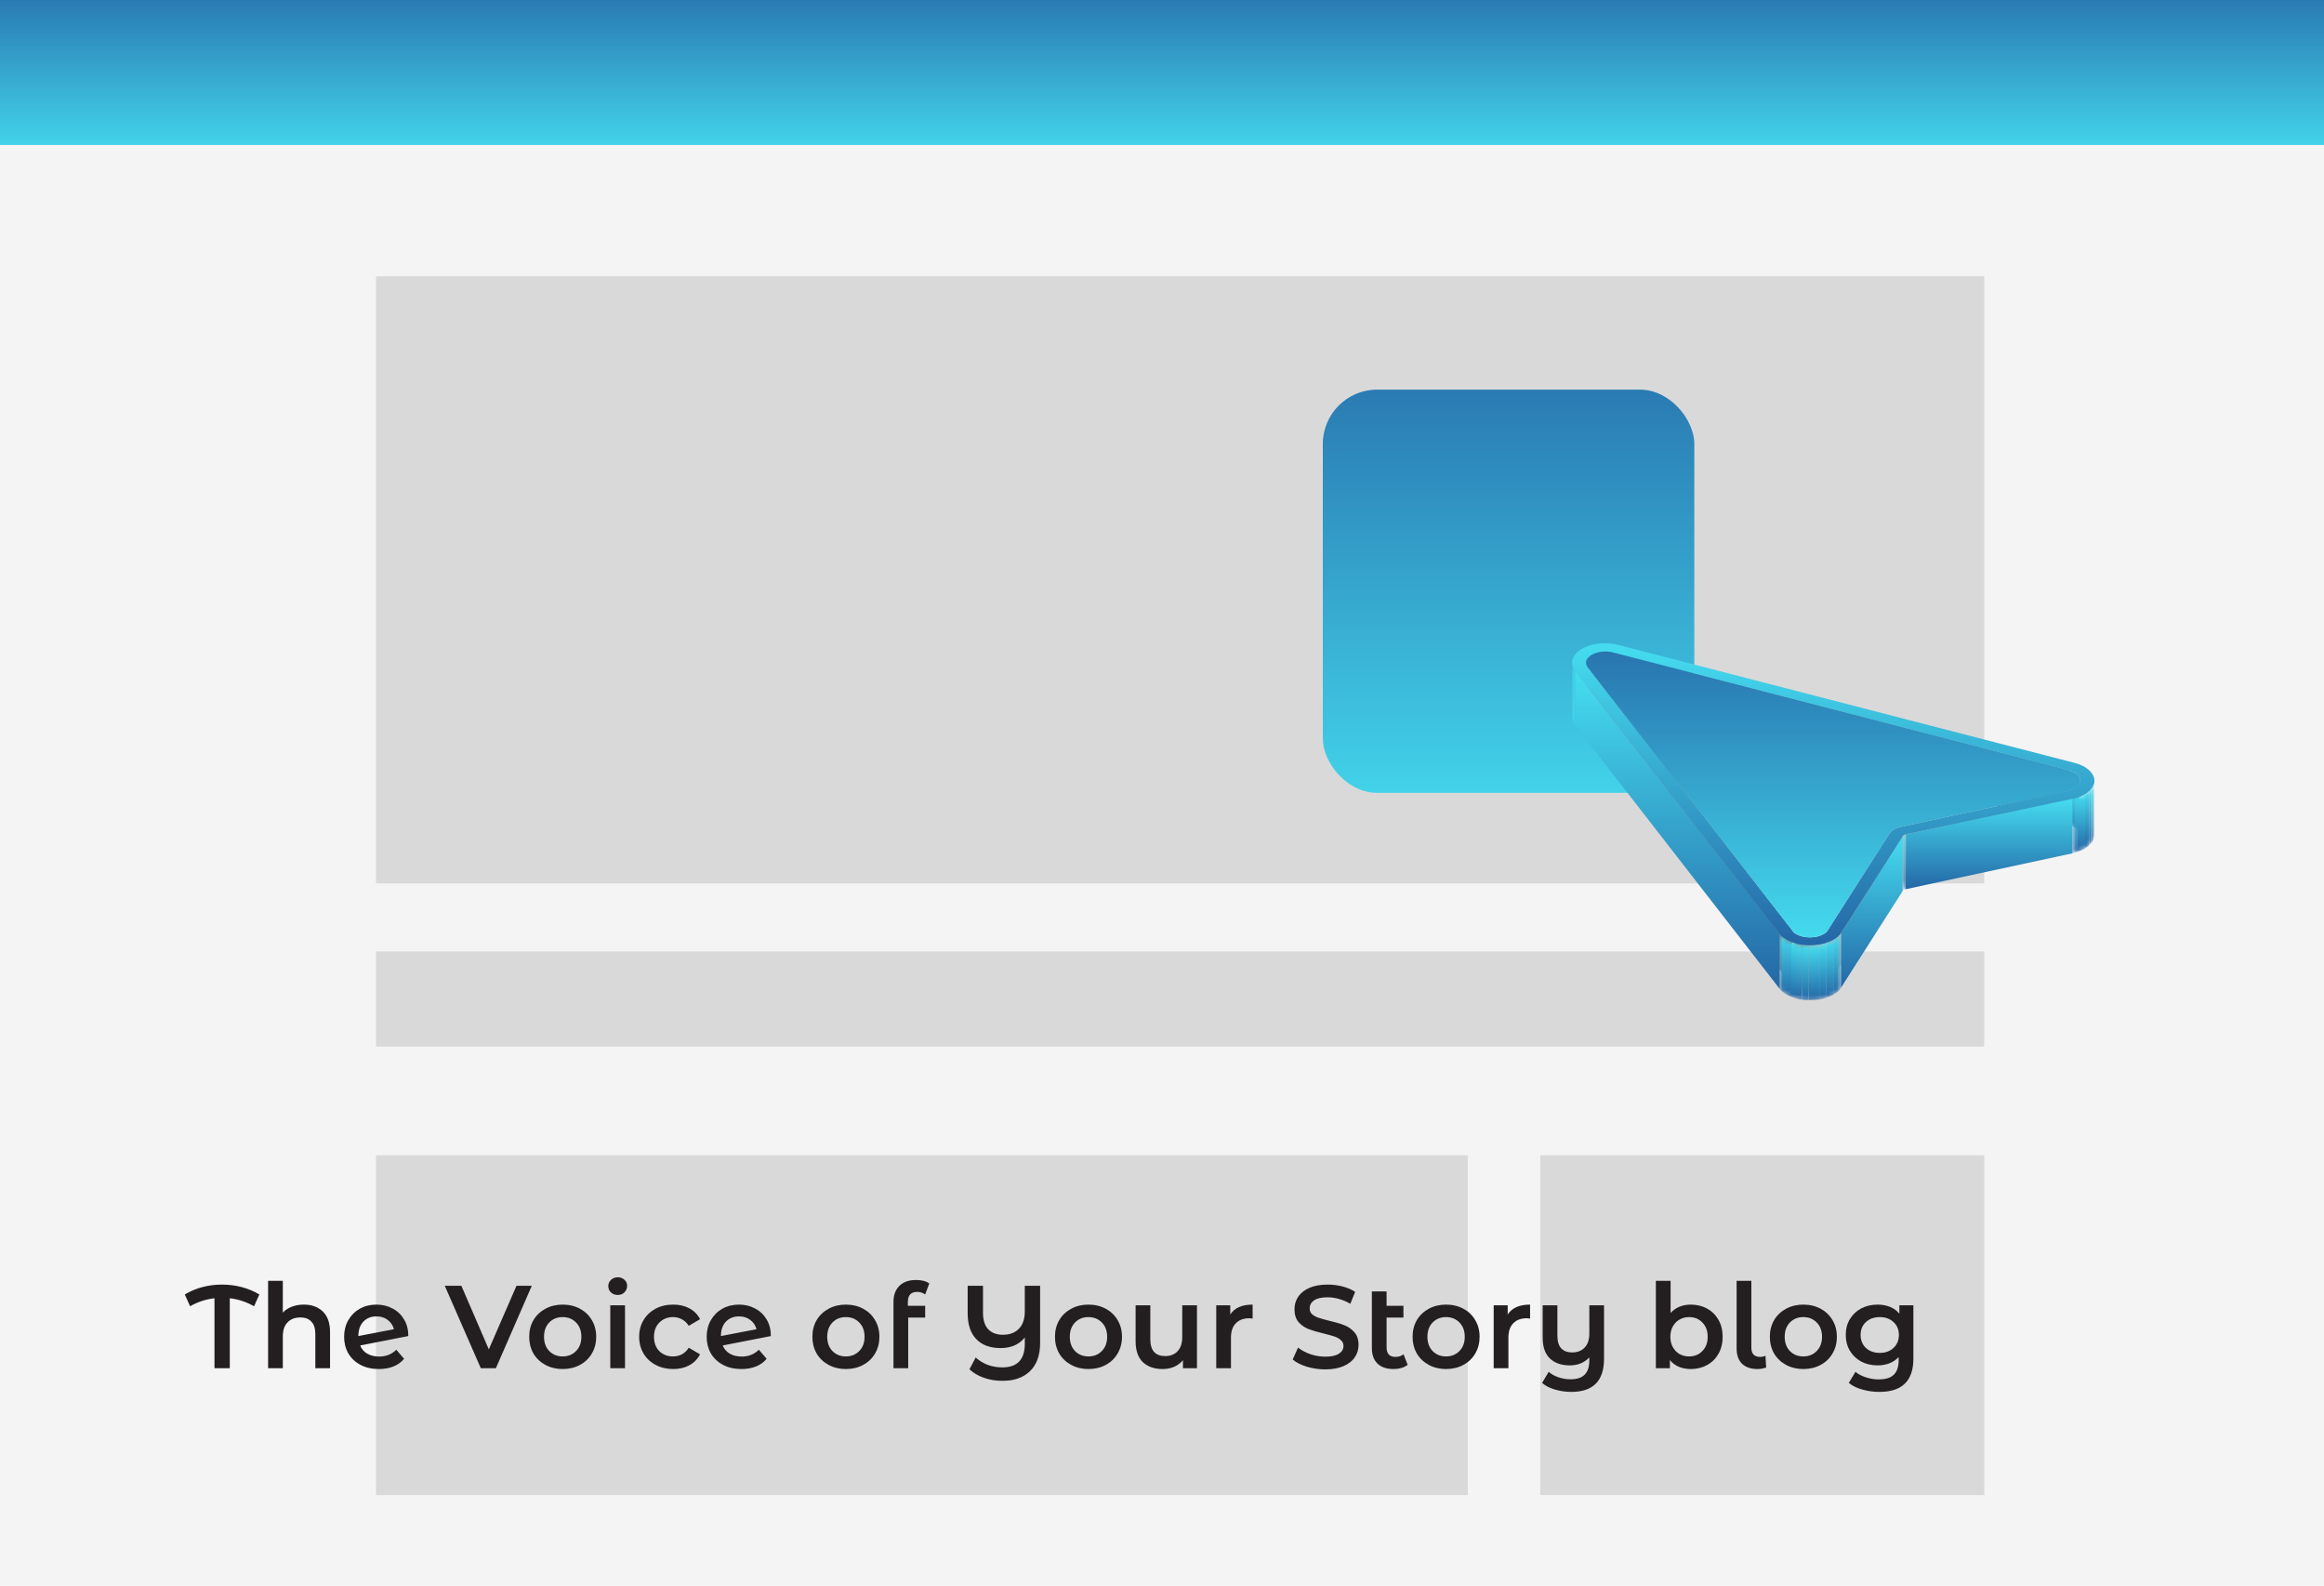 <svg width="513" height="350" viewBox="0 0 513 350" fill="none" xmlns="http://www.w3.org/2000/svg">
<rect width="513" height="350" fill="white"/>
<rect width="513" height="350" fill="#F4F4F4"/>
<rect x="83" y="255" width="241" height="75" fill="#D9D9D9"/>
<rect x="340" y="255" width="98" height="75" fill="#D9D9D9"/>
<rect x="83" y="61" width="355" height="134" fill="#D9D9D9"/>
<rect width="513" height="32" fill="url(#paint0_linear_3845_4599)"/>
<rect x="292" y="86" width="82" height="89" rx="12" fill="url(#paint1_linear_3845_4599)"/>
<rect x="83" y="210" width="355" height="21" fill="#D9D9D9"/>
<mask id="mask0_3845_4599" style="mask-type:luminance" maskUnits="userSpaceOnUse" x="350" y="143" width="7" height="16">
<path d="M350.071 158.348V146.218C350.071 144.58 353.142 143.249 356.111 144.017V156.096C353.091 155.329 350.122 156.659 350.071 158.297V158.348Z" fill="white"/>
</mask>
<g mask="url(#mask0_3845_4599)">
<path d="M356.059 144.016V156.095C355.906 156.095 355.804 156.044 355.701 156.044V143.965C355.855 143.965 355.957 143.965 356.059 144.016Z" fill="url(#paint2_linear_3845_4599)"/>
<path d="M355.752 143.965V156.044C355.548 156.044 355.445 155.993 355.292 155.942V143.862C355.496 143.862 355.599 143.862 355.752 143.965Z" fill="url(#paint3_linear_3845_4599)"/>
<path d="M355.343 143.863V155.942C355.189 155.942 355.036 155.942 354.882 155.942V143.812C355.036 143.812 355.189 143.812 355.343 143.812" fill="url(#paint4_linear_3845_4599)"/>
<path d="M354.934 143.812V155.891C354.78 155.891 354.626 155.891 354.473 155.891V143.812C354.626 143.812 354.78 143.812 354.934 143.812Z" fill="url(#paint5_linear_3845_4599)"/>
<path d="M354.524 143.812V155.891C354.37 155.891 354.217 155.891 354.063 155.891V143.812C354.217 143.812 354.37 143.812 354.524 143.812Z" fill="url(#paint6_linear_3845_4599)"/>
<path d="M354.063 143.812V155.891C353.859 155.891 353.705 155.891 353.552 155.891V143.812C353.756 143.812 353.91 143.812 354.063 143.812Z" fill="url(#paint7_linear_3845_4599)"/>
<path d="M353.654 143.812V155.891C353.449 155.891 353.244 155.891 353.091 155.942V143.914C353.296 143.914 353.449 143.863 353.654 143.863" fill="url(#paint8_linear_3845_4599)"/>
<path d="M353.091 143.914V155.993C352.784 156.045 352.477 156.096 352.221 156.198V144.119C352.528 144.016 352.784 143.965 353.091 143.914Z" fill="url(#paint9_linear_3845_4599)"/>
<path d="M352.272 144.119V156.198C351.862 156.3 351.555 156.454 351.248 156.658V144.528C351.555 144.374 351.914 144.221 352.272 144.067" fill="url(#paint10_linear_3845_4599)"/>
<path d="M351.3 144.528V156.608C351.044 156.71 350.89 156.864 350.685 157.017V144.989C350.89 144.835 351.095 144.682 351.3 144.58" fill="url(#paint11_linear_3845_4599)"/>
<path d="M350.737 144.989V157.068C350.583 157.17 350.532 157.273 350.429 157.375V145.245C350.532 145.142 350.634 145.04 350.737 144.938" fill="url(#paint12_linear_3845_4599)"/>
<path d="M350.481 145.244V157.323C350.378 157.426 350.327 157.477 350.276 157.579V145.5C350.378 145.398 350.429 145.347 350.481 145.244Z" fill="url(#paint13_linear_3845_4599)"/>
<path d="M350.327 145.5V157.579C350.225 157.682 350.225 157.733 350.173 157.835V145.756C350.225 145.654 350.276 145.602 350.327 145.5Z" fill="url(#paint14_linear_3845_4599)"/>
<path d="M350.173 145.757V157.836C350.122 157.887 350.071 157.99 350.071 158.041V145.962C350.071 145.859 350.122 145.808 350.173 145.757Z" fill="url(#paint15_linear_3845_4599)"/>
<path d="M350.122 145.962V158.041C350.122 158.144 350.071 158.195 350.071 158.297V146.218C350.071 146.115 350.071 146.064 350.122 145.962Z" fill="url(#paint16_linear_3845_4599)"/>
</g>
<mask id="mask1_3845_4599" style="mask-type:luminance" maskUnits="userSpaceOnUse" x="350" y="146" width="1" height="14">
<path d="M350.481 159.372C350.225 159.014 350.071 158.655 350.071 158.348V146.218C350.071 146.576 350.225 146.883 350.481 147.241C350.481 150.875 350.481 155.687 350.481 159.321V159.372Z" fill="white"/>
</mask>
<g mask="url(#mask1_3845_4599)">
<path d="M350.481 147.293V159.372C350.173 159.014 350.071 158.655 350.071 158.348V146.218C350.071 146.576 350.225 146.883 350.481 147.241" fill="#858585"/>
</g>
<mask id="mask2_3845_4599" style="mask-type:luminance" maskUnits="userSpaceOnUse" x="347" y="146" width="1" height="15">
<path d="M347 158.348V146.218C347 146.832 347.256 147.395 347.665 147.958V160.037C347.205 159.525 347 158.911 347 158.348Z" fill="white"/>
</mask>
<g mask="url(#mask2_3845_4599)">
<path d="M347.665 148.009V160.088C347.205 159.525 347 158.911 347 158.348V146.218C347 146.832 347.256 147.395 347.665 147.958" fill="#45DDF0"/>
</g>
<path d="M456.686 170.018L456.635 182.097L356.06 156.096V144.017L456.686 170.018Z" fill="url(#paint17_linear_3845_4599)"/>
<mask id="mask3_3845_4599" style="mask-type:luminance" maskUnits="userSpaceOnUse" x="456" y="170" width="4" height="15">
<path d="M459.194 172.271V184.35C459.194 183.736 458.733 183.07 457.914 182.61C457.095 182.149 457.147 182.251 456.635 182.098V170.019C457.198 170.172 457.607 170.326 457.966 170.53C458.784 170.991 459.194 171.656 459.194 172.271Z" fill="white"/>
</mask>
<g mask="url(#mask3_3845_4599)">
<path d="M459.194 172.271V184.35C459.194 183.736 458.733 183.071 457.914 182.61C457.095 182.149 457.505 182.405 457.3 182.303V170.224C457.556 170.326 457.761 170.428 457.965 170.531C458.784 170.991 459.194 171.657 459.194 172.271Z" fill="url(#paint18_linear_3845_4599)"/>
<path d="M457.351 170.223V182.303C457.147 182.251 456.942 182.149 456.788 182.098V170.019C456.993 170.07 457.198 170.121 457.351 170.223Z" fill="url(#paint19_linear_3845_4599)"/>
<path d="M456.788 170.019V182.098C456.686 182.098 456.635 182.098 456.635 182.098V170.019C456.737 170.019 456.788 170.019 456.788 170.019Z" fill="url(#paint20_linear_3845_4599)"/>
</g>
<mask id="mask4_3845_4599" style="mask-type:luminance" maskUnits="userSpaceOnUse" x="457" y="172" width="6" height="17">
<path d="M462.265 172.271V184.351C462.265 184.658 462.163 184.965 462.06 185.272C461.548 186.705 459.808 187.831 457.505 188.343V176.264C459.859 175.752 461.6 174.626 462.111 173.193C462.214 172.886 462.265 172.579 462.265 172.271Z" fill="white"/>
</mask>
<g mask="url(#mask4_3845_4599)">
<path d="M462.265 172.322V184.402C462.265 184.555 462.214 184.709 462.163 184.811V172.732C462.214 172.578 462.265 172.425 462.265 172.322Z" fill="url(#paint21_linear_3845_4599)"/>
<path d="M462.214 172.732V184.812C462.163 184.965 462.111 185.068 462.06 185.221V173.142C462.111 172.988 462.163 172.886 462.163 172.732" fill="url(#paint22_linear_3845_4599)"/>
<path d="M462.111 173.192V185.272C462.009 185.425 461.958 185.528 461.907 185.681V173.602C462.009 173.448 462.06 173.346 462.111 173.192Z" fill="url(#paint23_linear_3845_4599)"/>
<path d="M461.907 173.603V185.682C461.804 185.835 461.702 185.989 461.6 186.142V174.063C461.753 173.91 461.856 173.756 461.907 173.603Z" fill="url(#paint24_linear_3845_4599)"/>
<path d="M461.6 174.012V186.091C461.446 186.245 461.292 186.398 461.139 186.552V174.472C461.344 174.319 461.497 174.165 461.6 174.012Z" fill="url(#paint25_linear_3845_4599)"/>
<path d="M461.139 174.523V186.603C460.832 186.859 460.525 187.063 460.218 187.268V175.189C460.576 174.984 460.883 174.779 461.139 174.523Z" fill="url(#paint26_linear_3845_4599)"/>
<path d="M460.269 175.188V187.268C459.757 187.575 459.143 187.831 458.477 188.035V175.956C459.143 175.751 459.757 175.496 460.269 175.188Z" fill="url(#paint27_linear_3845_4599)"/>
<path d="M458.529 175.957V188.036C458.17 188.139 457.863 188.241 457.505 188.292V176.213C457.863 176.162 458.221 176.059 458.529 175.957Z" fill="url(#paint28_linear_3845_4599)"/>
</g>
<path d="M456.43 174.573V186.653L419.578 194.586L419.629 182.507L456.43 174.573Z" fill="#C0C0C0"/>
<mask id="mask5_3845_4599" style="mask-type:luminance" maskUnits="userSpaceOnUse" x="417" y="182" width="3" height="15">
<path d="M419.629 182.504V194.583C418.452 194.839 417.531 195.351 417.121 196.016V183.937C417.582 183.272 418.503 182.76 419.629 182.504Z" fill="white"/>
</mask>
<g mask="url(#mask5_3845_4599)">
<path d="M419.629 182.504V194.583C419.373 194.583 419.22 194.686 419.015 194.737V182.657C419.22 182.606 419.424 182.555 419.629 182.504Z" fill="#B3B3B3"/>
<path d="M419.066 182.657V194.736C418.656 194.839 418.298 194.992 418.042 195.197V183.118C418.349 182.964 418.708 182.811 419.066 182.657Z" fill="#B8B8B8"/>
<path d="M418.042 183.118V195.197C417.786 195.3 417.633 195.453 417.479 195.607V183.528C417.684 183.374 417.838 183.272 418.042 183.118Z" fill="#B3B3B3"/>
<path d="M417.53 183.477V195.556C417.377 195.658 417.326 195.761 417.223 195.863V183.784C417.326 183.681 417.428 183.579 417.53 183.477Z" fill="#ADADAD"/>
<path d="M417.223 183.784V195.863C417.172 195.915 417.121 195.966 417.07 196.017V183.938C417.121 183.887 417.172 183.835 417.223 183.784Z" fill="#A8A8A8"/>
</g>
<path d="M457.505 176.21V188.34L420.653 196.274L420.704 184.143L457.505 176.21Z" fill="url(#paint29_linear_3845_4599)"/>
<mask id="mask6_3845_4599" style="mask-type:luminance" maskUnits="userSpaceOnUse" x="419" y="184" width="2" height="13">
<path d="M420.704 184.145V196.224C420.346 196.275 420.09 196.429 419.988 196.633V184.554C420.141 184.349 420.397 184.247 420.704 184.145Z" fill="white"/>
</mask>
<g mask="url(#mask6_3845_4599)">
<path d="M420.704 184.145V196.224C420.602 196.224 420.55 196.224 420.499 196.224V184.145C420.602 184.145 420.653 184.145 420.704 184.145Z" fill="url(#paint30_linear_3845_4599)"/>
<path d="M420.551 184.195V196.275C420.397 196.275 420.295 196.326 420.243 196.377V184.298C420.346 184.298 420.448 184.195 420.551 184.195Z" fill="url(#paint31_linear_3845_4599)"/>
<path d="M420.244 184.35V196.429C420.141 196.429 420.09 196.48 420.039 196.531V184.452C420.09 184.452 420.141 184.401 420.244 184.35Z" fill="url(#paint32_linear_3845_4599)"/>
<path d="M420.141 184.451V196.53C420.09 196.53 420.039 196.53 420.039 196.633V184.554C420.09 184.554 420.141 184.502 420.141 184.451Z" fill="url(#paint33_linear_3845_4599)"/>
<path d="M420.039 184.503V196.582H419.988V184.503H420.039Z" fill="url(#paint34_linear_3845_4599)"/>
</g>
<path d="M417.121 183.939V196.07L403.506 217.413V205.283L417.121 183.939Z" fill="#B2B2B2"/>
<path d="M395.675 205.436L395.624 217.567L350.48 159.371V147.292L395.675 205.436Z" fill="#808080"/>
<path d="M420.039 184.554L419.987 196.684L406.373 218.028L406.424 205.948L420.039 184.554Z" fill="url(#paint35_linear_3845_4599)"/>
<path d="M392.86 206.153V218.284L347.665 160.088V148.009L392.86 206.153Z" fill="url(#paint36_linear_3845_4599)"/>
<mask id="mask7_3845_4599" style="mask-type:luminance" maskUnits="userSpaceOnUse" x="395" y="205" width="9" height="14">
<path d="M403.506 205.283V217.362C402.329 219.103 398.542 219.461 396.494 218.284C394.447 217.107 395.829 217.823 395.624 217.516V205.437C395.88 205.744 396.187 206 396.545 206.205C398.593 207.382 402.38 207.075 403.506 205.283Z" fill="white"/>
</mask>
<g mask="url(#mask7_3845_4599)">
<path d="M403.506 205.283V217.362C403.455 217.414 403.404 217.465 403.353 217.567V205.488C403.455 205.437 403.455 205.386 403.506 205.283Z" fill="#A8A8A8"/>
<path d="M403.404 205.488V217.568C403.302 217.67 403.199 217.772 403.097 217.875V205.795C403.25 205.693 403.302 205.591 403.404 205.488Z" fill="#ADADAD"/>
<path d="M403.148 205.795V217.874C402.943 218.028 402.79 218.13 402.585 218.284V206.204C402.79 206.102 402.994 205.948 403.148 205.795Z" fill="#B3B3B3"/>
<path d="M402.585 206.153V218.233C402.278 218.386 401.971 218.54 401.613 218.642V206.563C401.971 206.46 402.329 206.307 402.585 206.153Z" fill="#B8B8B8"/>
<path d="M401.664 206.614V218.694C401.357 218.796 401.101 218.847 400.845 218.898V206.819C401.152 206.819 401.408 206.717 401.664 206.614Z" fill="#B3B3B3"/>
<path d="M400.845 206.768V218.847C400.64 218.847 400.435 218.898 400.231 218.949V206.87C400.435 206.87 400.64 206.87 400.845 206.768Z" fill="#ADADAD"/>
<path d="M400.282 206.87V218.949C400.077 218.949 399.924 218.949 399.77 218.949V206.87C399.975 206.87 400.128 206.87 400.282 206.87Z" fill="#A8A8A8"/>
<path d="M399.821 206.922V219.001C399.617 219.001 399.463 219.001 399.361 219.001V206.922C399.565 206.922 399.719 206.922 399.821 206.922Z" fill="#A3A3A3"/>
<path d="M399.361 206.922V219.001C399.207 219.001 399.053 219.001 398.9 219.001V206.922C399.053 206.922 399.207 206.922 399.361 206.922Z" fill="#9E9E9E"/>
<path d="M398.951 206.87V218.949C398.798 218.949 398.644 218.949 398.49 218.949V206.87C398.644 206.87 398.798 206.87 398.951 206.87Z" fill="#999999"/>
<path d="M398.49 206.819V218.898C398.337 218.898 398.183 218.898 398.03 218.847V206.768C398.183 206.768 398.337 206.819 398.49 206.819Z" fill="#949494"/>
<path d="M398.081 206.767V218.847C397.876 218.847 397.774 218.795 397.62 218.744V206.665C397.774 206.665 397.927 206.767 398.081 206.767Z" fill="#8F8F8F"/>
<path d="M397.671 206.665V218.745C397.467 218.745 397.313 218.642 397.108 218.591V206.512C397.313 206.563 397.467 206.614 397.671 206.665Z" fill="#8A8A8A"/>
<path d="M397.16 206.46V218.539C396.904 218.437 396.699 218.386 396.545 218.284C396.187 218.079 395.88 217.823 395.675 217.516V205.437C395.931 205.744 396.238 206 396.597 206.204C396.955 206.409 396.955 206.409 397.16 206.46Z" fill="#858585"/>
</g>
<path d="M420.039 184.554L406.424 205.897C405.554 207.279 403.609 208.251 401.152 208.558C398.695 208.866 396.136 208.456 394.396 207.432C392.656 206.409 393.27 206.614 392.86 206.153L347.665 148.009C346.437 146.371 347 144.528 349.15 143.249C351.299 141.969 354.524 141.662 357.339 142.378L457.914 168.38C458.733 168.584 459.501 168.891 460.115 169.25C461.855 170.273 462.726 171.789 462.163 173.222C461.753 174.328 460.166 175.863 457.556 176.293L420.704 184.144C420.397 184.195 420.141 184.349 419.987 184.554H420.039ZM396.546 206.204C398.593 207.381 402.38 207.074 403.506 205.283L417.121 183.939C417.531 183.274 418.452 182.762 419.629 182.506L456.43 174.573C459.45 173.907 460.013 171.706 457.966 170.529C457.044 170.151 457.198 170.171 456.686 170.017L356.059 144.016C352.477 143.095 348.843 145.194 350.48 147.292L395.675 205.487C395.88 205.795 396.187 206.051 396.546 206.255" fill="url(#paint37_linear_3845_4599)"/>
<path d="M457.966 170.529C460.013 171.707 459.501 173.908 456.43 174.573L419.629 182.506C418.452 182.762 417.582 183.274 417.121 183.94L403.507 205.283C402.381 207.023 398.593 207.381 396.546 206.204C395.946 205.86 395.729 205.599 395.524 205.292L350.481 147.292C348.894 145.245 352.528 143.146 356.06 144.016L456.635 170.018C457.147 170.171 457.556 170.325 457.914 170.529H457.966Z" fill="url(#paint38_linear_3845_4599)"/>
<mask id="mask8_3845_4599" style="mask-type:luminance" maskUnits="userSpaceOnUse" x="392" y="205" width="15" height="16">
<path d="M406.424 205.949V218.028C405.503 219.41 403.558 220.383 401.152 220.69C398.695 220.997 396.136 220.588 394.396 219.564C392.656 218.54 393.27 218.745 392.86 218.284V206.205C393.27 206.666 393.782 207.126 394.447 207.485C396.187 208.508 398.746 208.918 401.203 208.611C403.609 208.304 405.605 207.331 406.475 205.949H406.424Z" fill="white"/>
</mask>
<g mask="url(#mask8_3845_4599)">
<path d="M406.424 205.949V218.028C406.322 218.131 406.27 218.233 406.168 218.336V206.256C406.27 206.154 406.373 206.052 406.424 205.949Z" fill="url(#paint39_linear_3845_4599)"/>
<path d="M406.219 206.205V218.284C406.066 218.438 405.912 218.643 405.707 218.796V206.717C405.912 206.563 406.066 206.41 406.219 206.205Z" fill="url(#paint40_linear_3845_4599)"/>
<path d="M405.758 206.718V218.797C405.451 219.053 405.144 219.258 404.786 219.462V207.383C405.144 207.178 405.451 206.974 405.758 206.718Z" fill="url(#paint41_linear_3845_4599)"/>
<path d="M404.837 207.383V219.462C404.325 219.769 403.711 220.025 403.097 220.23V208.151C403.762 207.946 404.325 207.69 404.837 207.383Z" fill="url(#paint42_linear_3845_4599)"/>
<path d="M403.148 208.149V220.229C402.687 220.382 402.227 220.485 401.766 220.587V208.508C402.278 208.405 402.739 208.303 403.148 208.149Z" fill="url(#paint43_linear_3845_4599)"/>
<path d="M401.766 208.508V220.587C401.51 220.587 401.305 220.638 401.101 220.689C400.998 220.689 400.896 220.689 400.742 220.689V208.61C400.896 208.61 400.998 208.61 401.101 208.61C401.305 208.61 401.51 208.559 401.715 208.508" fill="url(#paint44_linear_3845_4599)"/>
<path d="M400.794 208.611V220.691C400.487 220.691 400.231 220.691 399.924 220.742V208.663C400.231 208.663 400.487 208.663 400.794 208.611Z" fill="url(#paint45_linear_3845_4599)"/>
<path d="M399.975 208.662V220.741C399.668 220.741 399.412 220.741 399.207 220.741V208.662C399.514 208.662 399.719 208.662 399.975 208.662Z" fill="url(#paint46_linear_3845_4599)"/>
<path d="M399.207 208.662V220.741C398.951 220.741 398.695 220.741 398.439 220.741V208.662C398.695 208.662 398.951 208.662 399.207 208.662Z" fill="url(#paint47_linear_3845_4599)"/>
<path d="M398.49 208.662V220.741C398.235 220.741 397.979 220.741 397.774 220.639V208.56C398.03 208.56 398.286 208.611 398.49 208.662Z" fill="url(#paint48_linear_3845_4599)"/>
<path d="M397.774 208.559V220.639C397.518 220.639 397.262 220.587 397.006 220.536V208.457C397.262 208.457 397.518 208.559 397.774 208.559Z" fill="url(#paint49_linear_3845_4599)"/>
<path d="M397.057 208.458V220.537C396.75 220.486 396.494 220.435 396.238 220.332V208.253C396.545 208.304 396.75 208.406 397.057 208.458Z" fill="url(#paint50_linear_3845_4599)"/>
<path d="M396.341 208.252V220.332C395.982 220.229 395.727 220.127 395.419 220.025V207.945C395.727 208.048 396.034 208.15 396.341 208.252Z" fill="url(#paint51_linear_3845_4599)"/>
<path d="M395.419 207.946V220.025C395.01 219.871 394.652 219.718 394.345 219.513C393.73 219.155 393.219 218.694 392.809 218.234V206.154C393.219 206.615 393.73 207.076 394.396 207.434C395.061 207.792 395.061 207.792 395.419 207.946Z" fill="url(#paint52_linear_3845_4599)"/>
</g>
<path d="M56.08 288.324C54.364 287.353 52.579 286.764 50.724 286.556V302H47.344V286.556C45.472 286.764 43.678 287.353 41.962 288.324L40.792 285.724C42.005 284.996 43.305 284.45 44.692 284.086C46.096 283.722 47.535 283.54 49.008 283.54C50.481 283.54 51.92 283.722 53.324 284.086C54.728 284.45 56.037 284.996 57.25 285.724L56.08 288.324ZM67.057 287.96C68.808 287.96 70.212 288.471 71.269 289.494C72.326 290.517 72.855 292.033 72.855 294.044V302H69.605V294.46C69.605 293.247 69.319 292.337 68.747 291.73C68.175 291.106 67.36 290.794 66.303 290.794C65.107 290.794 64.162 291.158 63.469 291.886C62.776 292.597 62.429 293.628 62.429 294.98V302H59.179V282.708H62.429V289.728C62.966 289.156 63.625 288.723 64.405 288.428C65.202 288.116 66.086 287.96 67.057 287.96ZM83.709 299.426C85.217 299.426 86.473 298.923 87.479 297.918L89.195 299.92C88.588 300.665 87.808 301.229 86.855 301.61C85.901 301.991 84.827 302.182 83.631 302.182C82.105 302.182 80.762 301.879 79.601 301.272C78.439 300.665 77.538 299.825 76.897 298.75C76.273 297.658 75.961 296.427 75.961 295.058C75.961 293.706 76.264 292.493 76.871 291.418C77.495 290.326 78.344 289.477 79.419 288.87C80.511 288.263 81.741 287.96 83.111 287.96C84.411 287.96 85.589 288.246 86.647 288.818C87.721 289.373 88.571 290.179 89.195 291.236C89.819 292.276 90.131 293.498 90.131 294.902L79.497 296.982C79.826 297.779 80.355 298.386 81.083 298.802C81.811 299.218 82.686 299.426 83.709 299.426ZM83.111 290.56C81.915 290.56 80.944 290.95 80.199 291.73C79.471 292.51 79.107 293.559 79.107 294.876V294.902L86.959 293.394C86.733 292.545 86.274 291.86 85.581 291.34C84.905 290.82 84.081 290.56 83.111 290.56ZM117.391 283.8L109.461 302H106.133L98.177 283.8H101.843L107.901 297.84L114.011 283.8H117.391ZM124.198 302.182C122.794 302.182 121.529 301.879 120.402 301.272C119.276 300.665 118.392 299.825 117.75 298.75C117.126 297.658 116.814 296.427 116.814 295.058C116.814 293.689 117.126 292.467 117.75 291.392C118.392 290.317 119.276 289.477 120.402 288.87C121.529 288.263 122.794 287.96 124.198 287.96C125.62 287.96 126.894 288.263 128.02 288.87C129.147 289.477 130.022 290.317 130.646 291.392C131.288 292.467 131.608 293.689 131.608 295.058C131.608 296.427 131.288 297.658 130.646 298.75C130.022 299.825 129.147 300.665 128.02 301.272C126.894 301.879 125.62 302.182 124.198 302.182ZM124.198 299.4C125.394 299.4 126.382 299.001 127.162 298.204C127.942 297.407 128.332 296.358 128.332 295.058C128.332 293.758 127.942 292.709 127.162 291.912C126.382 291.115 125.394 290.716 124.198 290.716C123.002 290.716 122.014 291.115 121.234 291.912C120.472 292.709 120.09 293.758 120.09 295.058C120.09 296.358 120.472 297.407 121.234 298.204C122.014 299.001 123.002 299.4 124.198 299.4ZM134.716 288.116H137.966V302H134.716V288.116ZM136.354 285.828C135.765 285.828 135.271 285.646 134.872 285.282C134.473 284.901 134.274 284.433 134.274 283.878C134.274 283.323 134.473 282.864 134.872 282.5C135.271 282.119 135.765 281.928 136.354 281.928C136.943 281.928 137.437 282.11 137.836 282.474C138.235 282.821 138.434 283.263 138.434 283.8C138.434 284.372 138.235 284.857 137.836 285.256C137.455 285.637 136.961 285.828 136.354 285.828ZM148.602 302.182C147.163 302.182 145.872 301.879 144.728 301.272C143.584 300.665 142.691 299.825 142.05 298.75C141.408 297.658 141.088 296.427 141.088 295.058C141.088 293.689 141.408 292.467 142.05 291.392C142.691 290.317 143.575 289.477 144.702 288.87C145.846 288.263 147.146 287.96 148.602 287.96C149.971 287.96 151.167 288.237 152.19 288.792C153.23 289.347 154.01 290.144 154.53 291.184L152.034 292.64C151.635 291.999 151.132 291.522 150.526 291.21C149.936 290.881 149.286 290.716 148.576 290.716C147.362 290.716 146.357 291.115 145.56 291.912C144.762 292.692 144.364 293.741 144.364 295.058C144.364 296.375 144.754 297.433 145.534 298.23C146.331 299.01 147.345 299.4 148.576 299.4C149.286 299.4 149.936 299.244 150.526 298.932C151.132 298.603 151.635 298.117 152.034 297.476L154.53 298.932C153.992 299.972 153.204 300.778 152.164 301.35C151.141 301.905 149.954 302.182 148.602 302.182ZM163.74 299.426C165.248 299.426 166.505 298.923 167.51 297.918L169.226 299.92C168.619 300.665 167.839 301.229 166.886 301.61C165.933 301.991 164.858 302.182 163.662 302.182C162.137 302.182 160.793 301.879 159.632 301.272C158.471 300.665 157.569 299.825 156.928 298.75C156.304 297.658 155.992 296.427 155.992 295.058C155.992 293.706 156.295 292.493 156.902 291.418C157.526 290.326 158.375 289.477 159.45 288.87C160.542 288.263 161.773 287.96 163.142 287.96C164.442 287.96 165.621 288.246 166.678 288.818C167.753 289.373 168.602 290.179 169.226 291.236C169.85 292.276 170.162 293.498 170.162 294.902L159.528 296.982C159.857 297.779 160.386 298.386 161.114 298.802C161.842 299.218 162.717 299.426 163.74 299.426ZM163.142 290.56C161.946 290.56 160.975 290.95 160.23 291.73C159.502 292.51 159.138 293.559 159.138 294.876V294.902L166.99 293.394C166.765 292.545 166.305 291.86 165.612 291.34C164.936 290.82 164.113 290.56 163.142 290.56ZM186.71 302.182C185.306 302.182 184.041 301.879 182.914 301.272C181.787 300.665 180.903 299.825 180.262 298.75C179.638 297.658 179.326 296.427 179.326 295.058C179.326 293.689 179.638 292.467 180.262 291.392C180.903 290.317 181.787 289.477 182.914 288.87C184.041 288.263 185.306 287.96 186.71 287.96C188.131 287.96 189.405 288.263 190.532 288.87C191.659 289.477 192.534 290.317 193.158 291.392C193.799 292.467 194.12 293.689 194.12 295.058C194.12 296.427 193.799 297.658 193.158 298.75C192.534 299.825 191.659 300.665 190.532 301.272C189.405 301.879 188.131 302.182 186.71 302.182ZM186.71 299.4C187.906 299.4 188.894 299.001 189.674 298.204C190.454 297.407 190.844 296.358 190.844 295.058C190.844 293.758 190.454 292.709 189.674 291.912C188.894 291.115 187.906 290.716 186.71 290.716C185.514 290.716 184.526 291.115 183.746 291.912C182.983 292.709 182.602 293.758 182.602 295.058C182.602 296.358 182.983 297.407 183.746 298.204C184.526 299.001 185.514 299.4 186.71 299.4ZM202.454 285.152C201.084 285.152 200.4 285.897 200.4 287.388V288.22H204.222V290.82H200.478V302H197.228V287.336C197.228 285.863 197.661 284.693 198.528 283.826C199.394 282.959 200.625 282.526 202.22 282.526C203.45 282.526 204.421 282.777 205.132 283.28L204.222 285.724C203.702 285.343 203.112 285.152 202.454 285.152ZM229.595 283.8V296.436C229.595 299.123 228.859 301.185 227.385 302.624C225.929 304.063 223.91 304.782 221.327 304.782C219.802 304.782 218.415 304.557 217.167 304.106C215.919 303.673 214.862 303.049 213.995 302.234L215.373 299.634C216.985 301.09 218.953 301.818 221.275 301.818C224.569 301.818 226.215 300.076 226.215 296.592V295.214C224.985 296.774 223.199 297.554 220.859 297.554C218.554 297.554 216.769 296.895 215.503 295.578C214.238 294.261 213.605 292.371 213.605 289.91V283.8H216.985V289.754C216.985 291.349 217.367 292.562 218.129 293.394C218.909 294.209 219.993 294.616 221.379 294.616C222.853 294.616 224.023 294.183 224.889 293.316C225.773 292.432 226.215 291.132 226.215 289.416V283.8H229.595ZM240.259 302.182C238.855 302.182 237.589 301.879 236.463 301.272C235.336 300.665 234.452 299.825 233.811 298.75C233.187 297.658 232.875 296.427 232.875 295.058C232.875 293.689 233.187 292.467 233.811 291.392C234.452 290.317 235.336 289.477 236.463 288.87C237.589 288.263 238.855 287.96 240.259 287.96C241.68 287.96 242.954 288.263 244.081 288.87C245.207 289.477 246.083 290.317 246.707 291.392C247.348 292.467 247.669 293.689 247.669 295.058C247.669 296.427 247.348 297.658 246.707 298.75C246.083 299.825 245.207 300.665 244.081 301.272C242.954 301.879 241.68 302.182 240.259 302.182ZM240.259 299.4C241.455 299.4 242.443 299.001 243.223 298.204C244.003 297.407 244.393 296.358 244.393 295.058C244.393 293.758 244.003 292.709 243.223 291.912C242.443 291.115 241.455 290.716 240.259 290.716C239.063 290.716 238.075 291.115 237.295 291.912C236.532 292.709 236.151 293.758 236.151 295.058C236.151 296.358 236.532 297.407 237.295 298.204C238.075 299.001 239.063 299.4 240.259 299.4ZM264.219 288.116V302H261.125V300.232C260.605 300.856 259.955 301.341 259.175 301.688C258.395 302.017 257.554 302.182 256.653 302.182C254.798 302.182 253.333 301.671 252.259 300.648C251.201 299.608 250.673 298.074 250.673 296.046V288.116H253.923V295.604C253.923 296.852 254.2 297.788 254.755 298.412C255.327 299.019 256.133 299.322 257.173 299.322C258.334 299.322 259.253 298.967 259.929 298.256C260.622 297.528 260.969 296.488 260.969 295.136V288.116H264.219ZM271.568 290.144C272.504 288.688 274.15 287.96 276.508 287.96V291.054C276.23 291.002 275.979 290.976 275.754 290.976C274.488 290.976 273.5 291.349 272.79 292.094C272.079 292.822 271.724 293.879 271.724 295.266V302H268.474V288.116H271.568V290.144ZM292.531 302.26C291.127 302.26 289.767 302.061 288.449 301.662C287.149 301.263 286.118 300.735 285.355 300.076L286.525 297.45C287.271 298.039 288.181 298.525 289.255 298.906C290.347 299.27 291.439 299.452 292.531 299.452C293.883 299.452 294.889 299.235 295.547 298.802C296.223 298.369 296.561 297.797 296.561 297.086C296.561 296.566 296.371 296.141 295.989 295.812C295.625 295.465 295.157 295.197 294.585 295.006C294.013 294.815 293.233 294.599 292.245 294.356C290.859 294.027 289.732 293.697 288.865 293.368C288.016 293.039 287.279 292.527 286.655 291.834C286.049 291.123 285.745 290.17 285.745 288.974C285.745 287.969 286.014 287.059 286.551 286.244C287.106 285.412 287.929 284.753 289.021 284.268C290.131 283.783 291.483 283.54 293.077 283.54C294.187 283.54 295.279 283.679 296.353 283.956C297.428 284.233 298.355 284.632 299.135 285.152L298.069 287.778C297.272 287.31 296.44 286.955 295.573 286.712C294.707 286.469 293.866 286.348 293.051 286.348C291.717 286.348 290.72 286.573 290.061 287.024C289.42 287.475 289.099 288.073 289.099 288.818C289.099 289.338 289.281 289.763 289.645 290.092C290.027 290.421 290.503 290.681 291.075 290.872C291.647 291.063 292.427 291.279 293.415 291.522C294.767 291.834 295.877 292.163 296.743 292.51C297.61 292.839 298.347 293.351 298.953 294.044C299.577 294.737 299.889 295.673 299.889 296.852C299.889 297.857 299.612 298.767 299.057 299.582C298.52 300.397 297.697 301.047 296.587 301.532C295.478 302.017 294.126 302.26 292.531 302.26ZM310.729 301.246C310.348 301.558 309.88 301.792 309.325 301.948C308.788 302.104 308.216 302.182 307.609 302.182C306.084 302.182 304.905 301.783 304.073 300.986C303.241 300.189 302.825 299.027 302.825 297.502V285.048H306.075V288.22H309.793V290.82H306.075V297.424C306.075 298.1 306.24 298.62 306.569 298.984C306.916 299.331 307.392 299.504 307.999 299.504C308.727 299.504 309.334 299.313 309.819 298.932L310.729 301.246ZM319.198 302.182C317.794 302.182 316.529 301.879 315.402 301.272C314.276 300.665 313.392 299.825 312.75 298.75C312.126 297.658 311.814 296.427 311.814 295.058C311.814 293.689 312.126 292.467 312.75 291.392C313.392 290.317 314.276 289.477 315.402 288.87C316.529 288.263 317.794 287.96 319.198 287.96C320.62 287.96 321.894 288.263 323.02 288.87C324.147 289.477 325.022 290.317 325.646 291.392C326.288 292.467 326.608 293.689 326.608 295.058C326.608 296.427 326.288 297.658 325.646 298.75C325.022 299.825 324.147 300.665 323.02 301.272C321.894 301.879 320.62 302.182 319.198 302.182ZM319.198 299.4C320.394 299.4 321.382 299.001 322.162 298.204C322.942 297.407 323.332 296.358 323.332 295.058C323.332 293.758 322.942 292.709 322.162 291.912C321.382 291.115 320.394 290.716 319.198 290.716C318.002 290.716 317.014 291.115 316.234 291.912C315.472 292.709 315.09 293.758 315.09 295.058C315.09 296.358 315.472 297.407 316.234 298.204C317.014 299.001 318.002 299.4 319.198 299.4ZM332.81 290.144C333.746 288.688 335.393 287.96 337.75 287.96V291.054C337.473 291.002 337.221 290.976 336.996 290.976C335.731 290.976 334.743 291.349 334.032 292.094C333.321 292.822 332.966 293.879 332.966 295.266V302H329.716V288.116H332.81V290.144ZM354.076 288.116V299.894C354.076 304.782 351.675 307.226 346.874 307.226C345.609 307.226 344.395 307.053 343.234 306.706C342.09 306.377 341.145 305.891 340.4 305.25L341.856 302.806C342.445 303.309 343.165 303.707 344.014 304.002C344.863 304.297 345.756 304.444 346.692 304.444C348.113 304.444 349.153 304.097 349.812 303.404C350.488 302.728 350.826 301.679 350.826 300.258V299.608C350.306 300.18 349.673 300.622 348.928 300.934C348.183 301.229 347.377 301.376 346.51 301.376C344.655 301.376 343.191 300.865 342.116 299.842C341.059 298.819 340.53 297.285 340.53 295.24V288.116H343.78V294.824C343.78 296.055 344.057 296.982 344.612 297.606C345.184 298.213 345.99 298.516 347.03 298.516C348.191 298.516 349.11 298.161 349.786 297.45C350.479 296.739 350.826 295.708 350.826 294.356V288.116H354.076ZM373.213 287.96C374.565 287.96 375.769 288.255 376.827 288.844C377.901 289.433 378.742 290.265 379.349 291.34C379.955 292.415 380.259 293.654 380.259 295.058C380.259 296.462 379.955 297.71 379.349 298.802C378.742 299.877 377.901 300.709 376.827 301.298C375.769 301.887 374.565 302.182 373.213 302.182C372.259 302.182 371.384 302.017 370.587 301.688C369.807 301.359 369.148 300.865 368.611 300.206V302H365.517V282.708H368.767V289.806C369.321 289.199 369.971 288.74 370.717 288.428C371.479 288.116 372.311 287.96 373.213 287.96ZM372.849 299.4C374.045 299.4 375.024 299.001 375.787 298.204C376.567 297.407 376.957 296.358 376.957 295.058C376.957 293.758 376.567 292.709 375.787 291.912C375.024 291.115 374.045 290.716 372.849 290.716C372.069 290.716 371.367 290.898 370.743 291.262C370.119 291.609 369.625 292.111 369.261 292.77C368.897 293.429 368.715 294.191 368.715 295.058C368.715 295.925 368.897 296.687 369.261 297.346C369.625 298.005 370.119 298.516 370.743 298.88C371.367 299.227 372.069 299.4 372.849 299.4ZM387.917 302.182C386.478 302.182 385.352 301.792 384.537 301.012C383.74 300.215 383.341 299.097 383.341 297.658V282.708H386.591V297.424C386.591 298.811 387.241 299.504 388.541 299.504C388.974 299.504 389.364 299.417 389.711 299.244L389.867 301.844C389.26 302.069 388.61 302.182 387.917 302.182ZM398.061 302.182C396.657 302.182 395.392 301.879 394.265 301.272C393.139 300.665 392.255 299.825 391.613 298.75C390.989 297.658 390.677 296.427 390.677 295.058C390.677 293.689 390.989 292.467 391.613 291.392C392.255 290.317 393.139 289.477 394.265 288.87C395.392 288.263 396.657 287.96 398.061 287.96C399.483 287.96 400.757 288.263 401.883 288.87C403.01 289.477 403.885 290.317 404.509 291.392C405.151 292.467 405.471 293.689 405.471 295.058C405.471 296.427 405.151 297.658 404.509 298.75C403.885 299.825 403.01 300.665 401.883 301.272C400.757 301.879 399.483 302.182 398.061 302.182ZM398.061 299.4C399.257 299.4 400.245 299.001 401.025 298.204C401.805 297.407 402.195 296.358 402.195 295.058C402.195 293.758 401.805 292.709 401.025 291.912C400.245 291.115 399.257 290.716 398.061 290.716C396.865 290.716 395.877 291.115 395.097 291.912C394.335 292.709 393.953 293.758 393.953 295.058C393.953 296.358 394.335 297.407 395.097 298.204C395.877 299.001 396.865 299.4 398.061 299.4ZM422.359 288.116V299.894C422.359 304.782 419.863 307.226 414.871 307.226C413.537 307.226 412.271 307.053 411.075 306.706C409.879 306.377 408.891 305.891 408.111 305.25L409.567 302.806C410.174 303.309 410.937 303.707 411.855 304.002C412.791 304.314 413.736 304.47 414.689 304.47C416.215 304.47 417.333 304.123 418.043 303.43C418.754 302.737 419.109 301.679 419.109 300.258V299.53C418.555 300.137 417.879 300.596 417.081 300.908C416.284 301.22 415.409 301.376 414.455 301.376C413.138 301.376 411.942 301.099 410.867 300.544C409.81 299.972 408.969 299.175 408.345 298.152C407.739 297.129 407.435 295.959 407.435 294.642C407.435 293.325 407.739 292.163 408.345 291.158C408.969 290.135 409.81 289.347 410.867 288.792C411.942 288.237 413.138 287.96 414.455 287.96C415.461 287.96 416.371 288.125 417.185 288.454C418.017 288.783 418.711 289.286 419.265 289.962V288.116H422.359ZM414.949 298.62C416.18 298.62 417.185 298.256 417.965 297.528C418.763 296.783 419.161 295.821 419.161 294.642C419.161 293.481 418.763 292.536 417.965 291.808C417.185 291.08 416.18 290.716 414.949 290.716C413.701 290.716 412.679 291.08 411.881 291.808C411.101 292.536 410.711 293.481 410.711 294.642C410.711 295.821 411.101 296.783 411.881 297.528C412.679 298.256 413.701 298.62 414.949 298.62Z" fill="#231F20"/>
<defs>
<linearGradient id="paint0_linear_3845_4599" x1="256.5" y1="0" x2="256.5" y2="32" gradientUnits="userSpaceOnUse">
<stop stop-color="#2A7BB3"/>
<stop offset="1" stop-color="#42D2E9"/>
</linearGradient>
<linearGradient id="paint1_linear_3845_4599" x1="333" y1="86" x2="333" y2="175" gradientUnits="userSpaceOnUse">
<stop stop-color="#2A7BB3"/>
<stop offset="1" stop-color="#42D2E9"/>
</linearGradient>
<linearGradient id="paint2_linear_3845_4599" x1="355.88" y1="143.965" x2="355.88" y2="156.095" gradientUnits="userSpaceOnUse">
<stop stop-color="#45DDF0"/>
<stop offset="1" stop-color="#2467A6"/>
</linearGradient>
<linearGradient id="paint3_linear_3845_4599" x1="355.522" y1="143.862" x2="355.522" y2="156.044" gradientUnits="userSpaceOnUse">
<stop stop-color="#45DDF0"/>
<stop offset="1" stop-color="#2467A6"/>
</linearGradient>
<linearGradient id="paint4_linear_3845_4599" x1="355.113" y1="143.812" x2="355.113" y2="155.942" gradientUnits="userSpaceOnUse">
<stop stop-color="#45DDF0"/>
<stop offset="1" stop-color="#2467A6"/>
</linearGradient>
<linearGradient id="paint5_linear_3845_4599" x1="354.703" y1="143.812" x2="354.703" y2="155.891" gradientUnits="userSpaceOnUse">
<stop stop-color="#45DDF0"/>
<stop offset="1" stop-color="#2467A6"/>
</linearGradient>
<linearGradient id="paint6_linear_3845_4599" x1="354.294" y1="143.812" x2="354.294" y2="155.891" gradientUnits="userSpaceOnUse">
<stop stop-color="#45DDF0"/>
<stop offset="1" stop-color="#2467A6"/>
</linearGradient>
<linearGradient id="paint7_linear_3845_4599" x1="353.807" y1="143.812" x2="353.807" y2="155.891" gradientUnits="userSpaceOnUse">
<stop stop-color="#45DDF0"/>
<stop offset="1" stop-color="#2467A6"/>
</linearGradient>
<linearGradient id="paint8_linear_3845_4599" x1="353.372" y1="143.812" x2="353.372" y2="155.942" gradientUnits="userSpaceOnUse">
<stop stop-color="#45DDF0"/>
<stop offset="1" stop-color="#2467A6"/>
</linearGradient>
<linearGradient id="paint9_linear_3845_4599" x1="352.656" y1="143.914" x2="352.656" y2="156.198" gradientUnits="userSpaceOnUse">
<stop stop-color="#45DDF0"/>
<stop offset="1" stop-color="#2467A6"/>
</linearGradient>
<linearGradient id="paint10_linear_3845_4599" x1="351.76" y1="144.067" x2="351.76" y2="156.658" gradientUnits="userSpaceOnUse">
<stop stop-color="#45DDF0"/>
<stop offset="1" stop-color="#2467A6"/>
</linearGradient>
<linearGradient id="paint11_linear_3845_4599" x1="350.992" y1="144.528" x2="350.992" y2="157.017" gradientUnits="userSpaceOnUse">
<stop stop-color="#45DDF0"/>
<stop offset="1" stop-color="#2467A6"/>
</linearGradient>
<linearGradient id="paint12_linear_3845_4599" x1="350.583" y1="144.938" x2="350.583" y2="157.375" gradientUnits="userSpaceOnUse">
<stop stop-color="#45DDF0"/>
<stop offset="1" stop-color="#2467A6"/>
</linearGradient>
<linearGradient id="paint13_linear_3845_4599" x1="350.378" y1="145.244" x2="350.378" y2="157.579" gradientUnits="userSpaceOnUse">
<stop stop-color="#45DDF0"/>
<stop offset="1" stop-color="#2467A6"/>
</linearGradient>
<linearGradient id="paint14_linear_3845_4599" x1="350.25" y1="145.5" x2="350.25" y2="157.835" gradientUnits="userSpaceOnUse">
<stop stop-color="#45DDF0"/>
<stop offset="1" stop-color="#2467A6"/>
</linearGradient>
<linearGradient id="paint15_linear_3845_4599" x1="350.122" y1="145.757" x2="350.122" y2="158.041" gradientUnits="userSpaceOnUse">
<stop stop-color="#45DDF0"/>
<stop offset="1" stop-color="#2467A6"/>
</linearGradient>
<linearGradient id="paint16_linear_3845_4599" x1="350.097" y1="145.962" x2="350.097" y2="158.297" gradientUnits="userSpaceOnUse">
<stop stop-color="#45DDF0"/>
<stop offset="1" stop-color="#2467A6"/>
</linearGradient>
<linearGradient id="paint17_linear_3845_4599" x1="406.373" y1="144.017" x2="406.373" y2="182.097" gradientUnits="userSpaceOnUse">
<stop stop-color="#45DDF0"/>
<stop offset="1" stop-color="#2467A6"/>
</linearGradient>
<linearGradient id="paint18_linear_3845_4599" x1="458.247" y1="170.224" x2="458.247" y2="184.35" gradientUnits="userSpaceOnUse">
<stop stop-color="#45DDF0"/>
<stop offset="1" stop-color="#2467A6"/>
</linearGradient>
<linearGradient id="paint19_linear_3845_4599" x1="457.07" y1="170.019" x2="457.07" y2="182.303" gradientUnits="userSpaceOnUse">
<stop stop-color="#45DDF0"/>
<stop offset="1" stop-color="#2467A6"/>
</linearGradient>
<linearGradient id="paint20_linear_3845_4599" x1="456.712" y1="170.019" x2="456.712" y2="182.098" gradientUnits="userSpaceOnUse">
<stop stop-color="#45DDF0"/>
<stop offset="1" stop-color="#2467A6"/>
</linearGradient>
<linearGradient id="paint21_linear_3845_4599" x1="462.214" y1="172.322" x2="462.214" y2="184.811" gradientUnits="userSpaceOnUse">
<stop stop-color="#45DDF0"/>
<stop offset="1" stop-color="#2467A6"/>
</linearGradient>
<linearGradient id="paint22_linear_3845_4599" x1="462.137" y1="172.732" x2="462.137" y2="185.221" gradientUnits="userSpaceOnUse">
<stop stop-color="#45DDF0"/>
<stop offset="1" stop-color="#2467A6"/>
</linearGradient>
<linearGradient id="paint23_linear_3845_4599" x1="462.009" y1="173.192" x2="462.009" y2="185.681" gradientUnits="userSpaceOnUse">
<stop stop-color="#45DDF0"/>
<stop offset="1" stop-color="#2467A6"/>
</linearGradient>
<linearGradient id="paint24_linear_3845_4599" x1="461.753" y1="173.603" x2="461.753" y2="186.142" gradientUnits="userSpaceOnUse">
<stop stop-color="#45DDF0"/>
<stop offset="1" stop-color="#2467A6"/>
</linearGradient>
<linearGradient id="paint25_linear_3845_4599" x1="461.369" y1="174.012" x2="461.369" y2="186.552" gradientUnits="userSpaceOnUse">
<stop stop-color="#45DDF0"/>
<stop offset="1" stop-color="#2467A6"/>
</linearGradient>
<linearGradient id="paint26_linear_3845_4599" x1="460.678" y1="174.523" x2="460.678" y2="187.268" gradientUnits="userSpaceOnUse">
<stop stop-color="#45DDF0"/>
<stop offset="1" stop-color="#2467A6"/>
</linearGradient>
<linearGradient id="paint27_linear_3845_4599" x1="459.373" y1="175.188" x2="459.373" y2="188.035" gradientUnits="userSpaceOnUse">
<stop stop-color="#45DDF0"/>
<stop offset="1" stop-color="#2467A6"/>
</linearGradient>
<linearGradient id="paint28_linear_3845_4599" x1="458.017" y1="175.957" x2="458.017" y2="188.292" gradientUnits="userSpaceOnUse">
<stop stop-color="#45DDF0"/>
<stop offset="1" stop-color="#2467A6"/>
</linearGradient>
<linearGradient id="paint29_linear_3845_4599" x1="439.079" y1="176.21" x2="439.079" y2="196.274" gradientUnits="userSpaceOnUse">
<stop stop-color="#45DDF0"/>
<stop offset="1" stop-color="#2467A6"/>
</linearGradient>
<linearGradient id="paint30_linear_3845_4599" x1="420.602" y1="184.145" x2="420.602" y2="196.224" gradientUnits="userSpaceOnUse">
<stop stop-color="#45DDF0"/>
<stop offset="1" stop-color="#2467A6"/>
</linearGradient>
<linearGradient id="paint31_linear_3845_4599" x1="420.397" y1="184.195" x2="420.397" y2="196.377" gradientUnits="userSpaceOnUse">
<stop stop-color="#45DDF0"/>
<stop offset="1" stop-color="#2467A6"/>
</linearGradient>
<linearGradient id="paint32_linear_3845_4599" x1="420.141" y1="184.35" x2="420.141" y2="196.531" gradientUnits="userSpaceOnUse">
<stop stop-color="#45DDF0"/>
<stop offset="1" stop-color="#2467A6"/>
</linearGradient>
<linearGradient id="paint33_linear_3845_4599" x1="420.09" y1="184.451" x2="420.09" y2="196.633" gradientUnits="userSpaceOnUse">
<stop stop-color="#45DDF0"/>
<stop offset="1" stop-color="#2467A6"/>
</linearGradient>
<linearGradient id="paint34_linear_3845_4599" x1="420.013" y1="184.503" x2="420.013" y2="196.582" gradientUnits="userSpaceOnUse">
<stop stop-color="#45DDF0"/>
<stop offset="1" stop-color="#2467A6"/>
</linearGradient>
<linearGradient id="paint35_linear_3845_4599" x1="413.206" y1="184.554" x2="413.206" y2="218.028" gradientUnits="userSpaceOnUse">
<stop stop-color="#45DDF0"/>
<stop offset="1" stop-color="#2467A6"/>
</linearGradient>
<linearGradient id="paint36_linear_3845_4599" x1="370.263" y1="148.009" x2="370.263" y2="218.284" gradientUnits="userSpaceOnUse">
<stop stop-color="#45DDF0"/>
<stop offset="1" stop-color="#2467A6"/>
</linearGradient>
<linearGradient id="paint37_linear_3845_4599" x1="404.634" y1="142" x2="404.634" y2="208.658" gradientUnits="userSpaceOnUse">
<stop stop-color="#45DDF0"/>
<stop offset="1" stop-color="#2467A6"/>
</linearGradient>
<linearGradient id="paint38_linear_3845_4599" x1="404.646" y1="143.814" x2="404.646" y2="206.89" gradientUnits="userSpaceOnUse">
<stop stop-color="#2875AF"/>
<stop offset="1" stop-color="#44DAEE"/>
</linearGradient>
<linearGradient id="paint39_linear_3845_4599" x1="406.296" y1="205.949" x2="406.296" y2="218.336" gradientUnits="userSpaceOnUse">
<stop stop-color="#45DDF0"/>
<stop offset="1" stop-color="#2467A6"/>
</linearGradient>
<linearGradient id="paint40_linear_3845_4599" x1="405.963" y1="206.205" x2="405.963" y2="218.796" gradientUnits="userSpaceOnUse">
<stop stop-color="#45DDF0"/>
<stop offset="1" stop-color="#2467A6"/>
</linearGradient>
<linearGradient id="paint41_linear_3845_4599" x1="405.272" y1="206.718" x2="405.272" y2="219.462" gradientUnits="userSpaceOnUse">
<stop stop-color="#45DDF0"/>
<stop offset="1" stop-color="#2467A6"/>
</linearGradient>
<linearGradient id="paint42_linear_3845_4599" x1="403.967" y1="207.383" x2="403.967" y2="220.23" gradientUnits="userSpaceOnUse">
<stop stop-color="#45DDF0"/>
<stop offset="1" stop-color="#2467A6"/>
</linearGradient>
<linearGradient id="paint43_linear_3845_4599" x1="402.457" y1="208.149" x2="402.457" y2="220.587" gradientUnits="userSpaceOnUse">
<stop stop-color="#45DDF0"/>
<stop offset="1" stop-color="#2467A6"/>
</linearGradient>
<linearGradient id="paint44_linear_3845_4599" x1="401.254" y1="208.508" x2="401.254" y2="220.689" gradientUnits="userSpaceOnUse">
<stop stop-color="#45DDF0"/>
<stop offset="1" stop-color="#2467A6"/>
</linearGradient>
<linearGradient id="paint45_linear_3845_4599" x1="400.359" y1="208.611" x2="400.359" y2="220.742" gradientUnits="userSpaceOnUse">
<stop stop-color="#45DDF0"/>
<stop offset="1" stop-color="#2467A6"/>
</linearGradient>
<linearGradient id="paint46_linear_3845_4599" x1="399.591" y1="208.662" x2="399.591" y2="220.741" gradientUnits="userSpaceOnUse">
<stop stop-color="#45DDF0"/>
<stop offset="1" stop-color="#2467A6"/>
</linearGradient>
<linearGradient id="paint47_linear_3845_4599" x1="398.823" y1="208.662" x2="398.823" y2="220.741" gradientUnits="userSpaceOnUse">
<stop stop-color="#45DDF0"/>
<stop offset="1" stop-color="#2467A6"/>
</linearGradient>
<linearGradient id="paint48_linear_3845_4599" x1="398.132" y1="208.56" x2="398.132" y2="220.741" gradientUnits="userSpaceOnUse">
<stop stop-color="#45DDF0"/>
<stop offset="1" stop-color="#2467A6"/>
</linearGradient>
<linearGradient id="paint49_linear_3845_4599" x1="397.39" y1="208.457" x2="397.39" y2="220.639" gradientUnits="userSpaceOnUse">
<stop stop-color="#45DDF0"/>
<stop offset="1" stop-color="#2467A6"/>
</linearGradient>
<linearGradient id="paint50_linear_3845_4599" x1="396.648" y1="208.253" x2="396.648" y2="220.537" gradientUnits="userSpaceOnUse">
<stop stop-color="#45DDF0"/>
<stop offset="1" stop-color="#2467A6"/>
</linearGradient>
<linearGradient id="paint51_linear_3845_4599" x1="395.88" y1="207.945" x2="395.88" y2="220.332" gradientUnits="userSpaceOnUse">
<stop stop-color="#45DDF0"/>
<stop offset="1" stop-color="#2467A6"/>
</linearGradient>
<linearGradient id="paint52_linear_3845_4599" x1="394.114" y1="206.154" x2="394.114" y2="220.025" gradientUnits="userSpaceOnUse">
<stop stop-color="#45DDF0"/>
<stop offset="1" stop-color="#2467A6"/>
</linearGradient>
</defs>
</svg>
